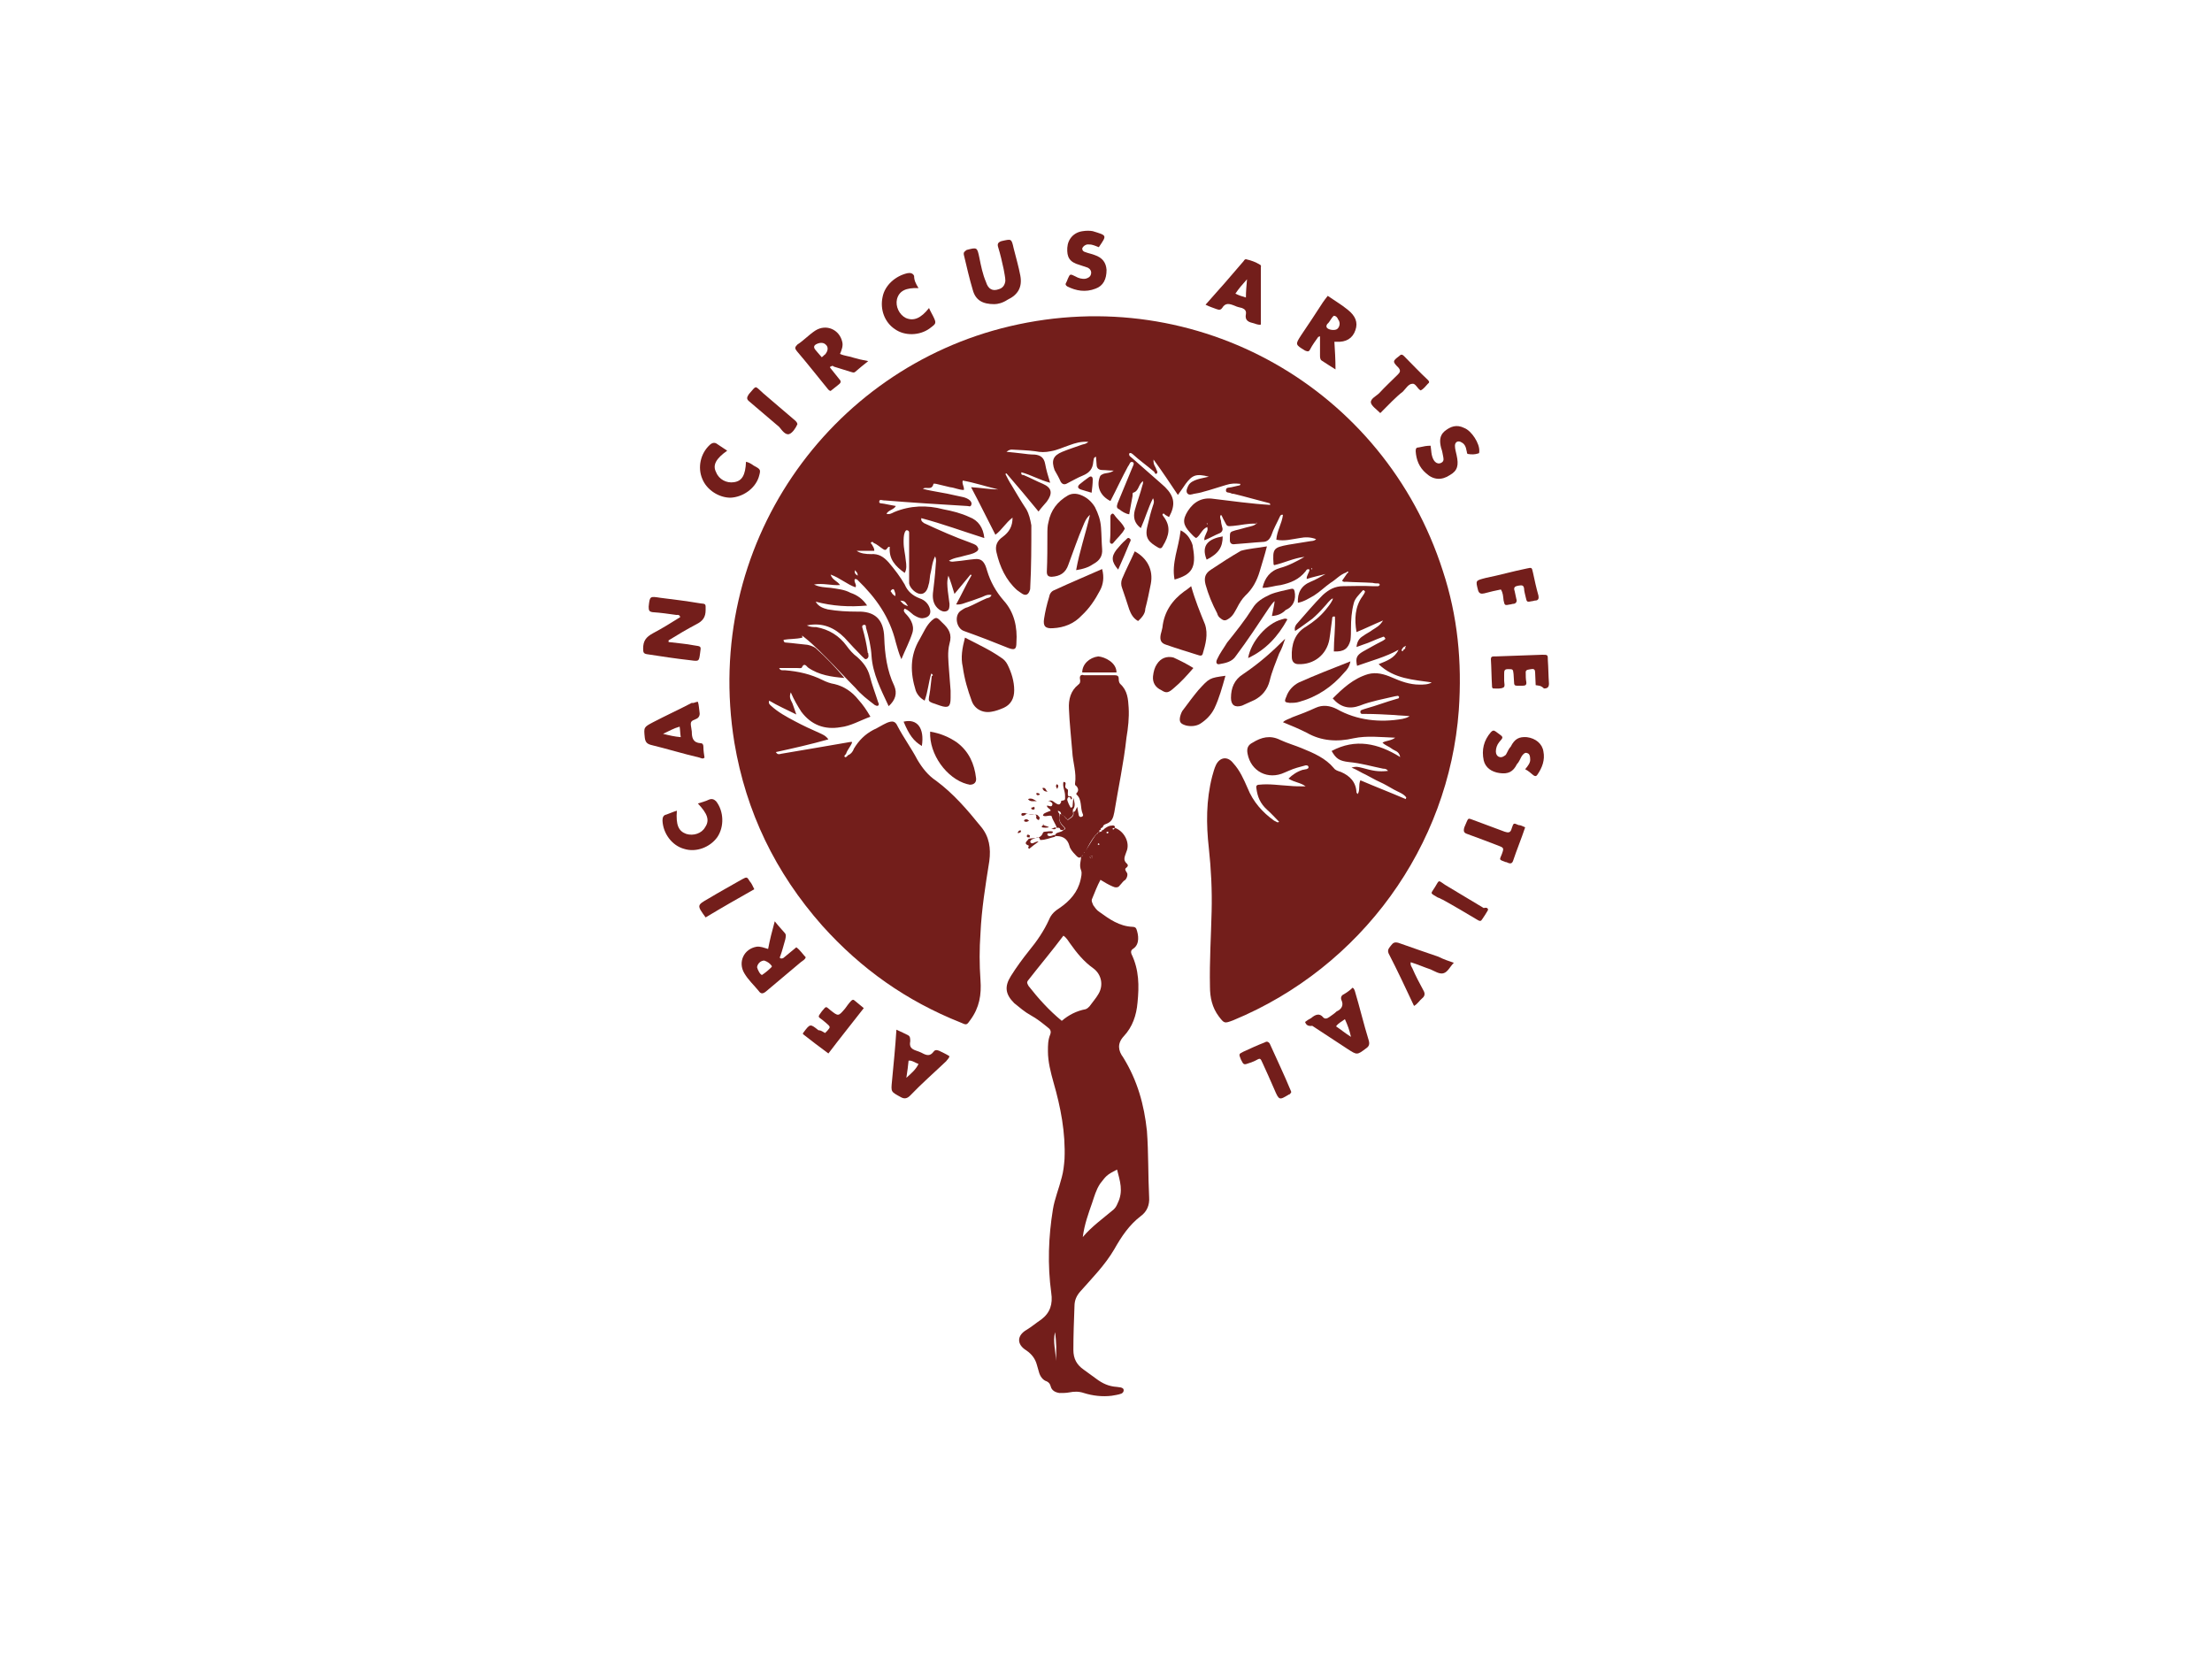 <?xml version="1.0" encoding="utf-8"?>
<!-- Generator: Adobe Illustrator 22.0.1, SVG Export Plug-In . SVG Version: 6.00 Build 0)  -->
<svg version="1.1" id="Layer_1" xmlns="http://www.w3.org/2000/svg" xmlns:xlink="http://www.w3.org/1999/xlink" x="0px" y="0px"
	 viewBox="0 0 400 300" style="enable-background:new 0 0 400 300;" xml:space="preserve">
<style type="text/css">
	.st0{fill:none;}
	.st1{fill:#731E1B;}
</style>
<rect x="57.7" y="95" class="st0" width="286.3" height="117.6"/>
<g>
	<path class="st1" d="M144.5,113.8c0,0.5,0.6,0.9,0.6,1.5c-1.2,0.3-2.3,0.2-3.4,0.4c0,0.5,0.3,0.5,0.5,0.5c1.3,0.1,2.6,0.3,3.8,0.4
		c0.5,0.1,1.1,0.3,1.5,0.6c1.9,1.7,3.6,3.5,5.2,5.4c-2.3-0.2-4.6-0.5-6.6-1.9c-0.3-0.3-0.7-0.9-1.1,0c-0.1,0.2-0.5,0.1-0.9,0.1
		c-1.1,0-2.1,0-3.2,0c0.2,0.5,0.6,0.4,1,0.4c2.5,0.2,4.7,0.7,6.9,1.8c0.6,0.3,1.4,0.6,2.1,0.7c1.7,0.4,3.2,1.4,4.3,2.8
		c0.9,1,1.5,1.9,2.2,3.1c-1.9,0.7-3.6,1.7-5.4,1.9c-2.9,0.5-5.3-0.4-7.1-2.8c-0.7-1.1-1.3-2.1-1.9-3.5c-0.4,1,0.1,1.5,0.3,2
		s0.4,1.2,0.7,2c-1.8-0.9-3.4-1.6-4.9-2.5c-0.2,0.5,0.1,0.7,0.3,0.9c1.3,1.2,2.8,2,4.3,2.8c1.5,0.8,3,1.5,4.6,2.2
		c0.4,0.2,1,0.4,1.5,1.1c-3.2,0.9-6.3,1.6-9.5,2.3c0.3,0.5,0.6,0.4,1,0.3c4.2-0.7,8.2-1.4,12.3-2.1c0.2,0,0.3-0.1,0.5,0
		c-0.2,0.7-0.9,1.4-1.1,2.1c-0.1,0.2-0.5,0.4-0.2,0.6c0.1,0.1,0.4-0.1,0.5-0.3c0.5-0.2,0.9-0.6,1.1-1.2c0.9-1.5,2-2.6,3.5-3.4
		c0.9-0.4,1.6-0.9,2.5-1.3c1-0.4,1.5-0.3,1.9,0.6c1.1,2.1,2.5,4,3.6,6.1c0.9,1.5,1.9,2.8,3.4,3.8c3.1,2.3,5.6,5.2,8.1,8.3
		c1.5,1.8,1.8,3.9,1.5,6.2c-0.7,4.4-1.4,8.7-1.6,13.1c-0.2,2.8-0.2,5.6,0,8.4c0.2,2.7-0.2,5-1.8,7.2c-0.7,1-0.7,1-1.8,0.5
		c-9.8-3.9-18-9.7-25-17.5c-8.5-9.6-13.8-20.6-15.9-33.1C127,98.7,149.9,66.7,182.6,59c33.9-8,67.7,11.2,78.3,44.2
		c2.7,8.2,3.5,16.5,2.9,25.2c-1.8,24.6-17.6,46.5-40.8,56.1c-1.6,0.6-1.6,0.6-2.6-0.7c-1.2-1.6-1.6-3.4-1.6-5.4
		c-0.1-4.6,0.2-9.2,0.3-13.6c0.1-3.8-0.1-7.7-0.5-11.4c-0.5-4.4-0.5-8.7,0.6-13c0.2-0.7,0.4-1.5,0.7-2.1c0.7-1.4,2.1-1.6,3.1-0.3
		c1.2,1.3,1.9,2.9,2.6,4.5c1,2.5,2.7,4.4,4.8,5.9c0.2,0.1,0.4,0.2,0.6,0.3c0.1,0,0.2,0,0.3-0.1c-0.7-0.7-1.5-1.6-2.2-2.2
		c-1.2-1.1-1.7-2.3-1.9-3.8c-0.1-0.4,0-0.7,0.5-0.7c1.8-0.2,3.6,0.1,5.4,0.2c1,0.1,1.9,0.1,3,0.1c-0.9-0.7-2-0.7-3.1-1.4
		c0.7-0.7,1.6-1.3,2.6-1.6c0.2,0,0.4-0.1,0.6-0.1c0.2-0.1,0.5-0.1,0.4-0.5c-0.1-0.2-0.3-0.2-0.5-0.2c-1.1,0.3-2,0.5-3.1,1
		c-0.2,0.1-0.5,0.2-0.7,0.3c-3,1.4-6.1-0.2-6.7-3.4c-0.2-1,0.1-1.6,0.9-2c1.6-1,3.2-1.4,5-0.5c1.3,0.6,2.7,1,3.9,1.5
		c2.2,0.9,4.3,1.8,5.8,3.6c0.3,0.4,0.7,0.5,1.3,0.7c1.6,0.7,2.7,1.8,2.8,3.7c0,0.1,0.1,0.1,0.2,0.3c0.5-0.7,0.1-1.6,0.5-2.5
		c2.8,1.2,5.4,2.2,8.2,3.4c0-0.1,0.1-0.2,0.1-0.3c-0.5-0.7-1.5-1-2.2-1.4c-0.9-0.5-1.7-1-2.6-1.4c-0.9-0.4-1.7-0.9-2.5-1.3
		c-0.9-0.4-1.6-0.9-2.6-1.3c0.9-0.2,0.9-0.2,2.1,0.1c0.7,0.2,1.5,0.4,2.2,0.5s1.5,0.1,2.3,0c-0.2-0.3-0.5-0.4-0.9-0.4
		c-2-0.4-4-1-6.2-1.2c-1.7-0.2-2.3-0.6-3.1-2c4.3-2.3,8.4-1.4,12.4,1.1c-0.2-1.1-1-1.1-1.5-1.5c-0.5-0.4-1.2-0.6-1.7-1.1
		c0.6-0.4,1.5-0.3,2.3-0.9c-2.7-0.1-5.1-0.4-7.5,0.1c-3,0.7-5.9,0.5-8.5-1c-1.4-0.7-2.8-1.3-4.3-1.9c0.5-0.5,1.2-0.6,1.7-0.9
		c1.4-0.5,2.9-1.1,4.2-1.7c1.3-0.6,2.6-0.4,3.8,0.2c3.7,2.1,7.9,2.5,11.9,1.8c0.4-0.1,0.9-0.2,1.3-0.5c-0.9-0.1-1.8-0.1-2.7-0.2
		c-1.8-0.1-3.5-0.2-5.3-0.2c-0.2,0-0.4,0-0.6,0s-0.3-0.2-0.3-0.3c0-0.2,0-0.3,0.2-0.4c0.3-0.1,0.5-0.2,0.9-0.3
		c1.8-0.5,3.6-1.2,5.4-1.7c0.2-0.1,0.5,0,0.5-0.4c-0.2-0.3-0.4-0.1-0.7-0.1c-2.1,0.5-4.4,0.9-6.4,1.7c-1.9,0.7-3.5,0.3-4.9-1.3
		c1.8-1.8,3.7-3.6,6.4-4.4c1.5-0.4,2.9,0,4.3,0.6c1.6,0.7,3.2,1.3,5,1.3c0.7,0,1.6,0,2.2-0.4c-3.3-0.5-6.8-0.6-9.6-3.3
		c1.5-0.6,2.9-1.1,3.6-2.6c-2.3,1.3-5,2-7.5,2.9c-0.3-1.4-0.1-1.9,1.1-2.6c1.1-0.6,2.1-1.2,3.3-1.8c0.2-0.1,0.4-0.2,0.5-0.3
		c0.2-0.1,0.3-0.2,0.1-0.4c-0.1-0.2-0.3-0.2-0.4-0.1c-1.2,0.4-2.3,1-3.6,1.4c-0.3,0.1-0.5,0.2-1.1,0.4c0.1-1,0.5-1.6,1.2-2
		c0.5-0.4,1.2-0.7,1.7-1.1c0.6-0.4,1.3-0.7,1.9-1.7c-1.7,0.7-3.3,1.5-4.8,2.1c-0.4-2.3-0.3-4.6,1.1-6.5c0.1-0.2,0.3-0.4,0.4-0.7
		c0.1-0.1,0-0.2-0.1-0.3c-0.1-0.1-0.2-0.1-0.3,0c-0.6,0.7-1.4,1.4-1.6,2.3c-0.4,1.5-0.5,3-0.5,4.5c0,0.7,0,1.5-0.1,2.2
		c-0.4,1.5-1.2,2.1-3,2c0-2.1,0.3-4.3,0.2-6.3c-0.5-0.1-0.5,0.2-0.5,0.4c-0.2,1.3-0.3,2.5-0.5,3.7c-0.5,2.8-2.8,4.6-5.6,4.5
		c-0.7,0-1.2-0.4-1.2-1.3c-0.1-2.2,0.5-4.3,2.6-5.5c1.4-0.9,2.5-1.8,3.5-3c0.4-0.5,0.9-1.1,1.2-1.7c0.1-0.2,0.2-0.4,0-0.6
		c0.1,0.1,0.1,0.1,0.2,0V108c0,0.1-0.1,0.1-0.1,0.2c-0.6,0.3-1.1,1.1-1.6,1.6c-0.6,0.7-1.4,1.5-2.1,2.1c-1,0.7-2,1.5-3.1,2.2
		c-0.2-0.6,0.1-1.1,0.4-1.4c1.5-1.7,3-3.5,4.6-5.1c1.1-1,2.2-1.6,3.7-1.6c1.7,0,3.5-0.1,5.2,0c0.3,0,0.7,0,1.1,0
		c0.1,0,0.2-0.1,0.3-0.2c0-0.2-0.1-0.3-0.3-0.3c-0.3,0-0.6,0-1-0.1c-1.6-0.1-3.2-0.1-4.8-0.2c-0.2,0-0.5,0.1-0.7-0.2
		c0.3-0.4,0.6-0.9,0.9-1.3c0.1-0.1,0.3-0.2,0.2-0.3c-0.1-0.1-0.3,0-0.3,0.1c-1.2,0.4-1.9,1.3-2.9,1.9c-1,0.7-1.9,1.6-3,2.3
		c-0.9,0.5-1.8,1.1-2.9,1.3c-0.1-1.8,0.6-3.1,2.3-3.8c1-0.4,1.8-0.9,2.7-1.4c-1.1,0.3-2.2,0.5-3.4,0.9c-0.1-0.6,0.5-1.2,0.5-1.7
		c-0.4-0.2-0.6,0.1-0.7,0.3c-1.2,1.5-2.7,2.1-4.5,2.5c-1.1,0.1-2.1,0.5-3.3,0.5c0.4-1.8,1.4-3.1,3.2-3.6c1.5-0.4,3-1.2,4.4-2
		c-1.9,0.2-3.7,1.1-5.5,1.5c-0.1-0.1-0.1-0.2-0.1-0.2c-0.2-2.8,0-3,2.7-3.5c1.2-0.2,2.5-0.4,3.7-0.6c0.4-0.1,0.9,0,1.3-0.4
		c-1-0.4-2-0.4-3-0.2c-1.4,0.2-2.7,0.6-4.2,0.3c0.1-1.6,1-2.9,1.2-4.5c-0.4-0.1-0.5,0.2-0.6,0.4c-0.5,1.1-1.1,2.1-1.5,3.3
		c-0.3,0.7-0.7,1.2-1.6,1.2c-1.7,0.1-3.4,0.3-5,0.4c-0.6,0.1-0.9-0.2-0.9-0.7c0-0.1,0-0.2,0-0.4c0-1.1,0-1.1,1-1.4
		c0.9-0.2,1.8-0.5,2.7-0.7c0.3-0.1,0.6-0.1,1.1-0.5c-1.5-0.1-2.9,0.3-4.2,0.4c-1.1,0.1-1.1,0.1-1.5-0.7c-0.2-0.4-0.4-0.7-0.6-1.2
		c0,0-0.1,0-0.1-0.1c-0.3,0.3-0.1,0.7,0,1.1c0,0.3,0.1,0.7,0.2,1.1c0.2,0.5,0,0.9-0.4,1.1c-1,0.4-1.8,0.9-2.8,1.3
		c-0.1-0.5,0.2-0.9,0.3-1.2c0.1-0.3,0.4-0.6,0.2-1.2c-1,0.4-1.2,1.5-2,2c-0.4-0.2-0.7-0.6-1.1-1c-1.3-1.4-1.4-2.3-0.4-3.9
		c1.1-1.7,2.6-2.5,4.6-2.2c3.4,0.4,6.8,0.9,10.3,1.1c0-0.4-0.3-0.3-0.5-0.4c-2-0.5-4-1.1-6.1-1.6c-0.2,0-0.3,0-0.5-0.1
		c-0.3-0.2-1,0-0.9-0.6c0-0.5,0.6-0.4,1-0.5c0.4-0.1,0.9-0.2,1.3-0.3c0.1,0,0.3,0,0.3-0.3c-0.9-0.1-1.7-0.1-2.6,0.2
		c-1.4,0.4-2.8,0.9-4,1.2c-0.6,0.2-1.2,0.3-1.8,0.4c-0.4,0.1-0.9,0.3-1.2-0.1c-0.3-0.4,0-1,0.2-1.4c0.3-0.6,1-0.9,1.6-1.1
		c0.6-0.2,1.3-0.3,2.1-0.5c-2.3-0.6-3-0.3-4.2,1.3c-0.4,0.6-0.9,1.3-1.4,2c-1.4-2.1-2.8-4.2-4.4-6.4c-0.1,1,0.4,1.3,0.5,1.8
		c0.1,0.2,0.3,0.5,0.1,0.7c-0.3,0.3-0.4-0.2-0.5-0.3c-1.3-1.1-2.7-2.1-3.9-3.2c-0.2-0.1-0.3-0.3-0.6-0.1c-0.1,0.5,0.3,0.6,0.6,0.9
		c1.6,1.4,3.3,2.9,4.9,4.3c0.3,0.3,0.6,0.5,1,0.9c1.7,1.7,1.9,3.2,0.7,5.4c-0.2-0.1-0.5-0.3-0.7-0.4c-0.1-0.1-0.2-0.3-0.4-0.2
		c-0.2,0.2,0,0.3,0.1,0.5c1.4,1.8,1,3.5-0.1,5.3c-0.2,0.4-0.4,0.6-0.9,0.3c-1.5-0.9-2.5-1.6-1.9-3.9c0.3-1.3,0.6-2.5,1-3.7
		c0.1-0.3,0.3-0.7,0-1.3c-0.9,1.8-1.4,3.6-2.2,5.4c-1.2-0.9-1.4-2-1.1-3.2c0.4-1.5,1-3,1.4-4.6c0.1-0.2,0.1-0.4,0.1-0.7
		c-0.9,0.6-0.7,1.8-1.8,2.1c-0.1,0-0.1,0.4-0.1,0.6c-0.2,1.1-0.4,2.1-0.6,3.3c-0.7-0.1-1.3-0.5-1.8-0.9c-0.5-0.2-0.5-0.5-0.3-1.1
		c0.9-2.1,1.7-4.2,2.6-6.3c0.1-0.3,0.5-0.9,0.2-1.1c-0.6-0.3-0.6,0.4-0.9,0.7c-1.1,2-2.1,4.2-3.2,6.3c-1.8-0.9-2.6-2.6-1.9-4.4
		c0.1-0.3,0.4-0.4,0.6-0.5c0.5-0.2,1.2-0.1,1.9-0.6c-0.9,0-1.4-0.1-2-0.1c-0.7,0-1.1-0.3-1.1-1c0-0.4-0.1-0.9-0.1-1.4
		c-0.5,0.1-0.4,0.5-0.5,0.9c-0.1,1.3-0.7,2-1.9,2.5c-1,0.4-1.8,0.9-2.8,1.4c-0.5,0.3-0.9,0.2-1.2-0.3c-0.3-0.7-0.7-1.4-1.1-2.1
		c-0.6-1.7-0.3-2.6,1.4-3.3c1.2-0.5,2.5-0.9,3.6-1.3c0.3-0.1,0.7-0.1,1.1-0.5c-1.3-0.1-2.3,0.2-3.4,0.6c-1.2,0.4-2.2,0.9-3.4,1.1
		c-1,0.2-1.8,0.2-2.8,0c-1.4-0.2-2.8-0.2-4.2-0.3c-0.2,0-0.5,0-1,0.4c1.1,0.1,1.9,0.2,2.8,0.3c0.7,0.1,1.6,0.2,2.3,0.2
		c1.1,0.1,1.7,0.6,1.9,1.7c0.2,1.1,0.5,2.1,0.9,3.4c-1.9-0.5-3.4-1.4-5.2-1.9c-0.1,0.5,0.2,0.5,0.4,0.5c1.2,0.5,2.3,1.1,3.5,1.6
		c1.6,0.7,1.8,1.7,0.7,3.2c-0.4,0.5-1,1.1-1.5,1.8c-1.9-2.3-3.8-4.6-5.8-6.9c-0.1,0-0.1,0.1-0.2,0.1c0.3,0.6,0.7,1.4,1.1,2
		c0.9,1.5,1.7,2.9,2.7,4.4c0.5,0.9,0.7,1.8,0.9,2.9c0,3.7,0,7.5-0.2,11.2c0,0.2,0,0.4-0.1,0.6c-0.2,0.6-0.6,1-1.3,0.6
		c-0.3-0.2-0.6-0.4-1-0.7c-2-1.8-3.1-4.2-3.7-6.8c-0.3-1.2,0.1-2.1,1.1-2.8c1.2-0.9,1.8-1.9,1.8-3.5c-1.3,1-1.9,2.2-3.1,3.1
		c-1.5-2.9-2.9-5.8-4.4-8.6c1.8,0.1,3.3,0.4,4.9,0.4c-2.1-0.5-4.2-1.2-6.4-1.6c-0.2,0.6,0.3,1.1,0.2,1.7c-0.9,0-1.6-0.4-2.5-0.5
		c-0.9-0.2-1.6-0.4-2.5-0.6c-0.2,0-0.4-0.1-0.5,0c-0.3,1.3-1.4,0.4-1.9,0.9c1.9,0.5,3.9,0.7,5.9,1.2c0.4,0.1,1,0.2,1.4,0.3
		c0.4,0.1,0.9,0.3,1.2,0.6c0.2,0.2,0.4,0.5,0.2,0.9c-0.2,0.3-0.4,0.1-0.7,0.1c-5-0.3-9.9-0.6-14.8-1c-0.1,0-0.2,0-0.2,0
		c-0.3,0-0.9-0.3-0.9,0.2c-0.1,0.4,0.5,0.3,0.9,0.4c0.6,0.1,1.4,0.3,2.1,0.4c-0.4,0.7-1.3,0.7-1.7,1.4c0.5,0.2,1-0.1,1.4-0.3
		c2.9-1.2,5.9-1.3,8.9-0.5c1.6,0.3,3.2,0.7,4.7,1.4c1.6,0.6,2.5,1.9,2.7,3.8c-3.8-1.2-7.6-2.6-11.4-3.6c-0.1,0.6,0.3,0.7,0.5,0.9
		c2.8,1.3,5.5,2.5,8.3,3.5c0.4,0.2,1,0.3,1.3,0.7c0.3,0.4,0.3,0.7-0.2,1c-0.6,0.4-1.4,0.5-2.1,0.7c-0.9,0.3-1.8,0.3-2.8,0.9
		c0.5,0.3,1,0.1,1.3,0.1c1.2-0.1,2.2-0.3,3.4-0.4c1-0.1,1.5,0.3,1.9,1.2c0.1,0.3,0.2,0.5,0.3,0.9c0.6,2,1.6,3.8,3,5.4
		c1.9,2.1,2.5,4.8,2.3,7.6c0,1.2-0.3,1.4-1.4,1c-2.7-1.1-5.3-2.1-8.1-3.1c-1.4-0.5-1.8-2.9-0.5-3.7c0.3-0.2,0.7-0.5,1.2-0.6
		c1.2-0.5,2.2-1.1,3.4-1.6c0.3-0.1,0.7-0.1,0.9-0.6c-0.9-0.2-1.4,0.3-2.1,0.5c-0.6,0.2-1.3,0.5-2,0.7c-0.7,0.2-1.4,0.6-2.3,0.5
		c1-1.8,1.8-3.6,2.8-5.3c-0.1,0-0.1-0.1-0.2-0.1c-1,1.2-1.8,2.2-2.9,3.5c-0.4-1.3-0.7-2.3-1.1-3.3c-0.3,1-0.2,1.8-0.1,2.8
		c0.1,0.7,0.2,1.6,0.3,2.3c0,0.5,0,1.1-0.5,1.3c-0.5,0.2-1,0-1.4-0.3c-0.9-0.7-1.2-1.7-1.1-2.9c0.2-1.7,0.4-3.3,0.5-5
		c0-0.5,0.2-1-0.1-1.7c-0.6,1.2-0.6,2.3-0.9,3.4c-0.1,0.6-0.1,1.3-0.3,1.8c-0.2,1-0.7,1.6-1.4,1.6c-0.9,0-2-1.1-2.1-1.9
		c0-0.4,0-0.9,0-1.2c0-2.3,0-4.6,0-6.9c0-0.3,0-0.6,0-1c0-0.2,0-0.4-0.3-0.5c-0.3-0.1-0.4,0.2-0.5,0.4c-0.2,0.5-0.2,1.2-0.2,1.7
		c0,1.2,0.3,2.2,0.4,3.4c0.1,0.7,0.2,1.5-0.2,2.2c-1.7-1.2-2.9-2.5-2.7-4.7c-0.3-0.1-0.4,0.2-0.5,0.3c-0.2,0.3-0.4,0.3-0.7,0.1
		c-0.5-0.3-1.1-0.9-1.7-1.1c-0.1-0.2-0.3-0.3-0.5-0.1c-0.1,0.1,0.1,0.3,0.2,0.4c0.1,0.3,0.4,0.5,0.4,1.1c-1.1,0-2.1,0-3.2,0
		c0.7,0.5,1.7,0.6,2.6,0.6c1.4-0.1,2.3,0.5,3.2,1.5c1.1,1.3,2.1,2.6,2.9,4c0.5,1.2,1.4,2,2.7,2.5c0.9,0.3,1.5,0.9,1.8,1.7
		c0.4,1.1-0.1,1.8-1.3,1.9c-0.6,0-1.1-0.3-1.6-0.6c-0.5-0.4-1-0.9-1.5-1.1c-0.1,0-0.2,0-0.1-0.1c-0.3,0.5-0.1,0.6,0.1,0.9
		c0.4,0.4,0.9,1,1.1,1.5c0.3,0.6,0.4,1.3,0.2,2c-0.5,1.6-1.3,3.1-2,4.8c-0.5-1.1-0.7-2-1-3c-1.1-4.6-3.6-8.1-6.9-11.3
		c-0.1-0.1-0.2-0.2-0.5-0.2c-0.3,0.5,0.4,1,0.1,1.5c-1.5-0.5-2.8-1.7-4.5-2.3c0.3,1,1.3,1.2,1.7,1.9c-1.6,0.1-3.1-0.4-4.7-0.1
		c1,0.5,2,0.5,3,0.6c1.3,0.2,2.5,0.3,3.6,0.9c1.2,0.4,2.2,1.1,3,2.3c-3.2,0.3-6.3,0.1-9.3-0.7c0.5,0.9,1.4,1.2,2.2,1.4
		c1.7,0.3,3.5,0.4,5.3,0.4c3.1-0.1,4.8,1.3,4.9,4.7c0.1,3,0.5,6,1.8,8.7c0.6,1.4,0.2,2.6-1,3.7c-1.4-3-2.9-5.9-3.1-9.1
		c-0.1-1.7-0.5-3.4-1-5.1c0-0.2,0-0.6-0.4-0.5c-0.4,0.1-0.3,0.4-0.2,0.7c0.4,1.4,0.7,2.8,0.9,4.2c0,0.1,0,0.2,0.1,0.2
		c0,0.3,0.2,0.7-0.2,1c-0.4,0.3-0.6-0.2-0.9-0.4c-1.1-1.1-2.1-2.2-3.2-3.4c-1.8-1.8-4-2.8-6.8-2.2c0.6,0.3,1.2,0.3,1.7,0.3
		c2.3,0.4,4.2,1.6,5.5,3.4c0.5,0.7,1.2,1.5,1.9,2c1.1,1,1.9,2,2.3,3.5c0.4,1.6,1,3.1,1.5,4.7c0.1,0.2,0.2,0.4,0,0.6
		c-0.2,0.1-0.4,0-0.6-0.1c-1.3-1-2.5-1.9-3.5-3.1c-1.8-1.8-3.5-3.7-5.3-5.5c-1.7-1.7-3.4-3.4-5.4-4.7c-0.1-0.1-0.2-0.2-0.3-0.1
		C144.2,113.7,144.3,113.8,144.5,113.8z M253.8,117.5c0.2-0.1,0.5-0.3,0.2-0.6c0,0.1,0.1,0.1,0.2,0.1c0,0,0-0.1,0-0.2
		c-0.1,0-0.1,0.1-0.2,0.1c-0.2,0.1-0.3,0.2-0.4,0.4c-0.1,0.1-0.2,0.2-0.1,0.4C253.7,117.9,253.7,117.6,253.8,117.5z M154.6,103.1
		L154.6,103.1L154.6,103.1c-0.1,0.5,0,0.7,0.5,1C155.1,103.5,154.8,103.4,154.6,103.1z M161.9,107.8c0.1-0.5-0.1-0.7-0.2-1.1
		c-0.1-0.2-0.2-0.2-0.4-0.1c-0.1,0.1-0.4,0.3-0.1,0.5C161.4,107.5,161.6,107.6,161.9,107.8z M164.2,109.6c-0.6-0.9-0.6-0.9-1.4-1
		C163.1,109,163.4,109.4,164.2,109.6z M237.2,102.7C237.2,102.7,237.1,102.7,237.2,102.7c-0.1,0.1,0,0.2,0,0.3l0.1-0.1
		C237.3,102.8,237.2,102.7,237.2,102.7z M218.4,94.8c0-0.1-0.1-0.1-0.1-0.2l-0.1,0.1C218.3,94.8,218.3,94.8,218.4,94.8
		C218.4,94.9,218.4,94.8,218.4,94.8z M227.2,94.5C227.2,94.5,227.1,94.5,227.2,94.5c-0.1,0.1,0,0.1,0,0.2
		C227.2,94.6,227.4,94.6,227.2,94.5C227.4,94.5,227.2,94.5,227.2,94.5z M145.3,119.9C145.2,119.9,145.2,119.9,145.3,119.9
		C145.2,119.9,145.2,119.9,145.3,119.9C145.2,120.2,145.2,120.2,145.3,119.9C145.3,120.1,145.3,120.1,145.3,119.9z"/>
	<path class="st1" d="M199.2,150c0.3,0.3,0.4-0.1,0.6-0.2c0.3-0.2,0.7-0.5,1.2-0.5c0.3-0.1,0.7,0,0.6,0.4c-0.1,0-0.3,0.1-0.4,0.1
		c0,0.1,0,0.2,0.1,0.2c0.2,0,0.2-0.2,0.3-0.3c1.7,0.6,2.8,2.7,2.1,4.3c-0.3,0.9-0.7,1.5,0.1,2.2c0.2,0.2,0.2,0.4,0,0.6
		c-0.4,0.3-0.4,0.4-0.1,0.9c0.4,0.4,0,1.2-0.2,1.4c-0.4,0.2-0.6,0.6-1,1c-0.3,0.5-0.9,0.4-1.3,0.2c-0.7-0.3-1.4-0.7-2.2-1.2
		c-0.6,1.1-1,2.2-1.5,3.4c-0.2,0.4,0,0.7,0.2,1.2c0.3,0.4,0.6,0.9,1.1,1.2c1.8,1.3,3.6,2.6,6,2.7c0.3,0,0.6,0.1,0.7,0.4
		c0.4,1.1,0.6,2.7-0.5,3.5c-0.3,0.2-0.6,0.4-0.4,1c1.4,2.9,1.4,5.8,1.1,8.8c-0.2,2.3-0.9,4.4-2.5,6.1c-1.2,1.3-1,2.6-0.1,3.8
		c2.6,4.2,3.8,8.6,4.3,13.3c0.3,4,0.2,8.1,0.4,12c0.1,1.4-0.4,2.6-1.5,3.4c-2.1,1.6-3.5,3.7-4.8,6c-1.7,2.9-4,5.2-6.2,7.7
		c-0.6,0.7-1,1.5-1,2.6c-0.1,2.7-0.2,5.2-0.2,7.9c0,1.6,0.6,2.7,1.9,3.6c0.7,0.5,1.5,1.1,2.2,1.6c1.2,0.9,2.3,1.4,3.8,1.5
		c0.2,0,0.5,0.1,0.7,0.1c0.3,0.1,0.5,0.2,0.5,0.5s-0.2,0.5-0.4,0.6c-0.5,0.2-1.2,0.3-1.8,0.4c-1.7,0.2-3.4,0-5-0.5
		c-0.9-0.3-1.7-0.3-2.7-0.1c-0.5,0.1-1.2,0.1-1.7,0.1c-0.7-0.1-1.4-0.4-1.6-1.2c-0.1-0.4-0.3-0.7-0.7-0.9c-0.7-0.2-1.2-0.9-1.4-1.6
		c-0.1-0.4-0.3-1-0.4-1.4c-0.3-1.1-0.9-1.9-1.9-2.6c-1.8-1.1-1.7-2.7,0-3.7c1-0.6,1.8-1.3,2.7-1.9c1.6-1.2,2.1-2.8,1.8-4.8
		c-0.7-5.1-0.5-10.2,0.3-15.1c0.3-1.9,1.1-3.8,1.6-5.8c0.3-1.1,0.4-2.1,0.5-3.3c0.2-4.8-0.7-9.4-2-13.9c-0.5-1.8-1-3.7-1-5.6
		c0-1.1,0-2,0.4-3c0.2-0.5,0.1-0.9-0.3-1.2c-1.1-0.9-2.1-1.7-3.2-2.3c-1.1-0.6-2-1.4-3-2.2c-1.6-1.6-1.8-3-0.6-4.9
		c1-1.6,2.1-3.1,3.3-4.6c1.4-1.7,2.7-3.6,3.6-5.6c0.4-1,1.1-1.6,1.9-2.1c1.9-1.3,3.3-2.9,3.8-5.1c0.1-0.5,0.3-1.2,0.1-1.7
		c-0.4-1,0-1.7,0-2.6l0,0c0.3,0.1,0.2-0.1,0.3-0.3l0,0c1-1.2,1.6-2.6,2.5-3.7l0,0c0.2,0,0.2-0.1,0.3-0.3l0,0
		C199.1,150.4,199.5,150.3,199.2,150L199.2,150z M192,184.6c1.3-1.1,2.7-1.8,4.3-2.1c0.3-0.1,0.5-0.3,0.7-0.5
		c0.5-0.7,1.2-1.5,1.6-2.2c1-1.6,0.6-3.6-0.9-4.7c-1.7-1.2-3-2.8-4.2-4.5c-0.3-0.4-0.6-1-1.2-1.4c-2.1,2.8-4.3,5.4-6.4,8.1
		c-0.3,0.4-0.1,0.6,0.1,1C187.8,180.6,189.7,182.7,192,184.6z M202,211.5c-2,1-2,1.2-3.1,2.6c-0.7,1.1-1,2.2-1.4,3.4
		c-0.7,2-1.4,3.9-1.7,6.2c1.6-1.9,3.7-3.4,5.6-5c0.3-0.3,0.5-0.6,0.7-1.1C203.2,215.4,202.5,213.5,202,211.5z M190.8,240.9
		c-0.5,1.8,0.2,3.5,0.1,5.2C191.1,244.3,191,242.6,190.8,240.9z M197.6,155c0-0.2-0.1-0.3-0.2-0.2c-0.1,0-0.3,0.1-0.3,0.1
		c-0.1,0.2,0.1,0.3,0.3,0.3C197.5,155.1,197.6,155.1,197.6,155z M200.2,150.7c0.1,0,0.2,0,0.2-0.1c0.1-0.1,0-0.2-0.1-0.2
		s-0.2,0-0.2,0.1C200.1,150.6,200.1,150.7,200.2,150.7z M198.5,152.7c0.1,0,0.1,0.1,0.2,0.1c0.1,0,0.1-0.1,0.1-0.2
		c0,0-0.1,0-0.1-0.1C198.6,152.5,198.5,152.6,198.5,152.7z"/>
	<path class="st1" d="M190.8,151c0.2-0.6,1.1-0.4,1.5-0.9c0.6-0.2,0.2-0.5,0-0.7c-0.6-0.6-1-1.3-0.6-2.2c0.1,0,0.2,0.1,0.3,0.1
		c0.1,0.2,0.3,0.2,0.4,0.2c0.1,0.1,0.1,0.3,0.3,0.3l0,0c0,0.2,0.1,0.3,0.3,0.3l0,0c0,0.2,0.1,0.3,0.2,0.1c0.4-0.3,1.1-0.5,0.9-1.4
		c0.4,0,0.4-0.4,0.7-0.9c0.1,0.6,0.2,1.2,0.3,1.6c0.1,0.2,0.3,0.3,0.5,0.2c0.3-0.1,0.3-0.3,0.2-0.5c-0.5-1.1-0.1-2.6-1.1-3.5
		c-0.1-0.1-0.1-0.2,0-0.3c0.4-0.4,0.3-0.9-0.1-1.3c-0.2-0.1-0.2-0.2-0.2-0.4c0.3-2-0.4-3.8-0.5-5.8c-0.2-2.6-0.5-5.1-0.6-7.7
		c-0.1-1.7,0.3-3.3,1.7-4.4c0.3-0.2,0.4-0.5,0.3-1c-0.1-0.5,0.1-0.9,0.7-0.7c1.9,0,3.7,0,5.6,0c0.5,0,0.7,0.2,0.7,0.6
		c0,0.3,0,0.7,0.3,1c1.3,1.2,1.4,2.7,1.5,4.3c0.1,1.8-0.1,3.6-0.4,5.4c-0.5,4.6-1.5,9.2-2.2,13.5c-0.2,1-0.4,1.7-1.5,2.1
		c-0.3,0.1-0.5,0.2-0.6,0.6l0,0c-0.2,0.1-0.5,0.2-0.3,0.5l0,0c-0.3-0.1-0.3,0-0.3,0.3l0,0c-0.9,0.5-2.1,2.6-2.5,3.7l0,0
		c-0.3-0.1-0.2,0.1-0.3,0.3l0,0c-0.7,0.9-0.9,0.9-1.6,0.1c-0.4-0.4-0.9-1-1-1.5c-0.4-1.5-1.4-1.9-2.8-1.8
		C190.8,151.2,190.8,151.1,190.8,151z"/>
	<path class="st1" d="M194.6,103.1c0.6-3.4,1.7-6.5,2.5-10c-0.7,0.6-1,1.4-1.2,1.9c-1,2.3-1.8,4.7-2.7,7.1c-0.5,1.5-1.5,2.1-3,2.2
		c-0.6,0-0.9-0.2-0.9-0.9c0.1-2.2,0.1-4.5,0.1-6.7c0-0.9,0-1.6,0.2-2.3c0.4-2.1,1.6-3.7,3.5-4.8c0.7-0.4,1.5-0.4,2.3-0.1
		c1.1,0.4,2,1.2,2.6,2.2c0.6,1.2,1,2.3,1.1,3.7c0.1,1.3,0.1,2.7,0.2,3.9c0.1,1.3-0.5,2.1-1.6,2.7
		C196.8,102.6,195.9,102.9,194.6,103.1z"/>
	<path class="st1" d="M174.5,115.3c2.3,1.2,4.5,2.2,6.5,3.6c0.5,0.3,0.9,0.7,1.2,1.3c0.7,1.4,1.2,3,1.2,4.6c0,1.5-0.6,2.6-1.9,3.2
		c-0.7,0.3-1.5,0.6-2.2,0.7c-1.6,0.3-3.1-0.5-3.6-2c-0.7-1.9-1.3-3.9-1.6-6.1C173.7,118.9,174,117.2,174.5,115.3z"/>
	<path class="st1" d="M168.4,121.8c-0.5,1.6-0.6,3.3-1.2,4.9c-0.7-0.4-1.3-1-1.6-1.8c-1-3.2-1.1-6.3,0.7-9.3
		c0.7-1.2,1.2-2.5,2.2-3.4c0.7-0.6,0.9-0.6,1.5,0c0.1,0.1,0.2,0.2,0.4,0.4c1.2,1.1,1.8,2.1,1.3,3.8c-0.4,1.5-0.2,3.1-0.1,4.6
		c0.1,1.3,0.2,2.7,0.3,3.9c0,0.4,0,0.9,0,1.3c0,1.6-0.4,1.9-1.9,1.4c-2.6-0.9-2.1-0.5-1.8-2.8c0.1-0.9,0.2-1.7,0.3-2.6
		C168.7,122.3,168.8,122,168.4,121.8z"/>
	<path class="st1" d="M229.1,98.8c-0.4,1.6-0.9,3.1-1.3,4.5c-0.5,1.7-1.3,3.2-2.6,4.4c-0.6,0.6-1.1,1.4-1.5,2.2
		c-0.4,0.7-0.7,1.4-1.4,1.9c-0.7,0.5-1,0.5-1.6,0c-0.3-0.2-0.5-0.5-0.6-0.9c-0.9-1.7-1.6-3.4-2.1-5.2c-0.3-1.2-0.1-2,1-2.7
		c1.8-1.2,3.5-2.3,5.4-3.4C225.8,99.2,227.4,99.1,229.1,98.8z"/>
	<path class="st1" d="M120.9,116.1c1.5,0.2,3.1,0.3,4.6,0.6c1.3,0.2,1.3,0.1,1.1,1.4c-0.2,1.5-0.2,1.5-1.7,1.3
		c-2.7-0.3-5.3-0.7-7.9-1.1c-0.6-0.1-0.7-0.3-0.7-1c0-1.4,0.5-2.1,1.8-2.8c1.7-0.9,3.3-1.9,4.9-2.9c-0.1-0.5-0.5-0.4-0.7-0.4
		c-1.4-0.2-2.8-0.4-4.3-0.5c-0.6-0.1-0.7-0.3-0.7-1c0.2-1.9,0.2-1.9,2.1-1.6c2.5,0.3,4.8,0.6,7.2,1c1.1,0.1,1,0.1,1,1.2
		c0,1.3-0.5,2-1.7,2.6c-1.7,0.9-3.4,1.9-5,2.9C120.9,115.9,120.9,116,120.9,116.1z"/>
	<path class="st1" d="M215.4,106c0.7,2.5,1.6,4.7,2.5,6.9c0.6,1.8,0.1,3.6-0.4,5.3c-0.1,0.4-0.4,0.4-0.7,0.3
		c-1.9-0.6-3.9-1.2-5.9-1.9c-1-0.3-1.2-0.9-1-1.9c0.1-0.4,0.2-0.7,0.3-1.2c0.3-2.9,1.8-5,4-6.6C214.7,106.6,215,106.3,215.4,106z"/>
	<path class="st1" d="M199.3,102.9c0.4,1.5,0.2,2.8-0.4,3.9c-0.9,1.7-1.9,3.2-3.3,4.5c-1.4,1.5-3.2,2.2-5.2,2.3
		c-1.4,0.1-1.8-0.4-1.6-1.7c0.2-1.3,0.5-2.6,0.9-3.9c0.1-0.6,0.4-1.1,1-1.3C193.7,105.3,196.4,104.2,199.3,102.9z"/>
	<path class="st1" d="M238.4,60.9c-0.5,0.7-1.1,1.5-1.5,2.3c-0.2,0.4-0.4,0.4-0.9,0.2c-1.8-1.1-1.8-1.1-0.7-2.8
		c1.3-1.9,2.6-3.9,3.9-5.9c0.2-0.3,0.5-0.7,0.9-1.2c1.3,0.9,2.5,1.6,3.6,2.5c1.4,1.1,1.9,2.3,1.4,3.7c-0.5,1.5-1.7,2.2-3.4,2.1
		c-0.1,0-0.2,0-0.4,0c0.1,1.6,0.2,3.2,0.2,5c-1-0.6-1.7-1.1-2.5-1.6c-0.3-0.2-0.3-0.6-0.3-1c0-1.2,0-2.2,0-3.4
		C238.5,60.9,238.5,60.9,238.4,60.9z M241.2,57.1c-0.5,0.4-0.7,1.1-1.2,1.5c-0.1,0.2-0.2,0.3-0.1,0.6c0.3,0.5,1.5,0.6,1.9,0.3
		c0.5-0.4,0.6-1.2,0.2-1.7C241.8,57.3,241.5,57.1,241.2,57.1z"/>
	<path class="st1" d="M150.2,66.6c0.5,0.6,1.1,1.4,1.6,2c0.3,0.3,0.3,0.6-0.1,0.9c-0.5,0.4-1.1,0.9-1.5,1.2
		c-0.4-0.1-0.5-0.4-0.7-0.6c-1.8-2.2-3.6-4.5-5.4-6.6c-0.4-0.5-0.4-0.7,0.1-1.2c1.1-0.7,2-1.7,3.2-2.5c2-1.3,4.4-0.2,4.9,2
		c0.2,0.7-0.1,1.5-0.4,2.2c0.9,0.4,1.7,0.4,2.5,0.7c0.7,0.2,1.5,0.4,2.6,0.6c-0.9,0.7-1.6,1.3-2.3,1.9c-0.3,0.3-0.6,0.1-1,0
		c-1-0.3-1.9-0.6-2.9-0.9c-0.1-0.1-0.3-0.2-0.4-0.1C149.9,66.4,150.1,66.4,150.2,66.6z M148.6,64.6c0.3-0.2,0.4-0.4,0.6-0.5
		c0.6-0.7,0.6-1.4,0.1-1.8c-0.4-0.4-1.1-0.4-1.8,0c-0.3,0.2-0.4,0.5-0.1,0.9C147.7,63.6,148.1,64,148.6,64.6z"/>
	<path class="st1" d="M141.7,173.2c0.7-0.6,1.6-1.3,2.3-1.9c0.7,0.5,1.2,1.3,1.7,1.8c-0.1,0.4-0.5,0.6-0.9,0.9
		c-2.1,1.8-4.2,3.5-6.3,5.3c-0.5,0.4-0.9,0.5-1.3-0.1c-0.9-1.1-1.9-2-2.6-3.2c-1.2-2-0.1-4.4,2.2-4.8c0.7-0.1,1.4,0.2,2.1,0.4
		c0.3-1.6,0.7-3.2,1.2-5c0.7,0.9,1.3,1.5,1.8,2.1c0.3,0.3,0.2,0.7,0.1,1.2c-0.3,1-0.5,1.9-0.9,3c-0.1,0.1-0.1,0.3,0,0.4
		C141.5,173.4,141.7,173.2,141.7,173.2z M137.8,176.3L137.8,176.3c0.6-0.4,1.2-0.9,1.7-1.4c0.1-0.1,0.1-0.2,0-0.3
		c-0.3-0.4-0.7-0.7-1.3-0.9c-0.6,0-1.2,0.5-1.3,1.2C137,175.4,137.5,176.3,137.8,176.3z"/>
	<path class="st1" d="M179.8,55c-2.1,0-3.4-0.7-3.9-2.6c-0.6-2-1.1-4.2-1.6-6.3c-0.1-0.5,0.1-0.6,0.5-0.9c1.9-0.5,1.9-0.5,2.3,1.4
		c0.3,1.5,0.6,3,1.2,4.4c0.4,1.3,1.2,1.7,2.3,1.3c0.7-0.2,1.1-0.7,1.2-1.5c0-0.7-0.2-1.4-0.3-2.1c-0.3-1.4-0.6-2.7-1-4
		c-0.2-0.6,0-0.9,0.6-1.1c1.8-0.4,1.8-0.5,2.2,1.3c0.4,1.6,0.9,3.3,1.2,4.9c0.4,2.1-0.4,3.5-2.3,4.4C181.3,54.8,180.4,55,179.8,55z"
		/>
	<path class="st1" d="M126.2,126.9c0.2,0.6,0.2,1.3,0.3,1.9c0.1,0.5-0.1,1-0.6,1.2c-1,0.4-1.1,0.5-0.9,1.6c0,0.2,0.1,0.5,0.1,0.7
		c0,1.1,0.2,2,1.6,2.1c0.4,0,0.5,0.3,0.5,0.7c0,0.6,0.1,1.3,0.2,1.9c-0.3,0.3-0.6,0.1-0.9,0c-3-0.7-5.9-1.6-8.8-2.3
		c-0.7-0.2-1-0.5-1.1-1.3c-0.2-1.9-0.2-1.9,1.5-2.8c2.3-1.2,4.7-2.3,7-3.5C125.5,127.2,125.8,126.9,126.2,126.9z M119.9,132.7
		c1.2,0.3,2.1,0.5,3.2,0.6c-0.1-0.6-0.1-1.3-0.2-1.9C121.8,131.7,121,132.2,119.9,132.7z"/>
	<path class="st1" d="M236,184.8c0.4-0.3,0.7-0.5,1.1-0.7c0.7-0.6,1.5-1,2.2-0.1c0.3,0.3,0.7,0.2,1.1-0.1s0.9-0.6,1.3-1
		c0.9-0.4,1.3-1.1,0.9-2c-0.2-0.4-0.1-0.9,0.4-1.1c0.5-0.3,1.1-0.7,1.6-1.2c0.3,0.2,0.3,0.4,0.4,0.6c0.9,3,1.6,6,2.5,8.9
		c0.2,0.7,0.1,1.1-0.5,1.5c-1.6,1.2-1.6,1.2-3.3,0.1c-2.1-1.4-4.3-2.8-6.4-4.2C236.6,185.6,236.2,185.4,236,184.8z M244.3,187.5
		c-0.3-1.3-0.6-2.1-1.1-3.2c-0.5,0.4-1.2,0.7-1.6,1.3C242.5,186.2,243.2,186.8,244.3,187.5z"/>
	<path class="st1" d="M162.1,186.2c0.9,0.4,1.5,0.7,2.1,1c0.4,0.2,0.4,0.6,0.4,1.1c-0.2,1,0.2,1.4,1.1,1.7c0.3,0.1,0.6,0.2,1,0.4
		c0.9,0.5,1.5,0.6,2.1-0.2c0.2-0.3,0.5-0.4,1-0.2c0.6,0.3,1.3,0.6,1.9,1c-0.1,0.4-0.4,0.6-0.6,0.9c-2.1,2-4.4,4-6.5,6.2
		c-0.5,0.5-1,0.7-1.7,0.3c-1.8-1-1.8-0.9-1.6-2.9C161.6,192.3,161.9,189.4,162.1,186.2z M163.9,194.9c1-0.9,1.7-1.5,2.2-2.5
		c-0.6-0.2-1.2-0.7-1.8-0.6C164.2,192.7,164.1,193.7,163.9,194.9z"/>
	<path class="st1" d="M218,55.1c2.5-2.8,4.7-5.3,6.9-7.9c0.1-0.2,0.3-0.4,0.5-0.3c0.9,0.2,1.7,0.5,2.5,1c0.2,0.1,0.1,0.3,0.1,0.5
		c0,3.4,0,6.9,0,10.3c-0.6,0.1-1-0.2-1.5-0.3c-0.9-0.2-1.4-0.6-1.2-1.6c0.1-0.6-0.2-0.9-0.7-1.1c-0.4-0.1-0.9-0.2-1.3-0.4
		c-1-0.4-1.7-0.6-2.3,0.4c-0.2,0.3-0.5,0.4-1,0.2C219.5,55.7,218.8,55.5,218,55.1z M225.5,50.5c-0.9,1-1.5,1.7-2.1,2.6
		c0.6,0.3,1.2,0.5,1.9,0.7C225.3,52.7,225.4,51.7,225.5,50.5z"/>
	<path class="st1" d="M258.7,80.6c0.1,0.6,0.1,1.1,0.2,1.6c0.1,0.5,0.3,1,0.6,1.3c0.3,0.3,0.7,0.4,1.1,0.2c0.4-0.2,0.5-0.5,0.4-1
		c-0.1-0.5-0.2-1.2-0.4-1.7c-0.3-1.2-0.3-2.2,0.6-3c1.1-0.9,2.2-1.3,3.6-0.6c1.3,0.5,2.8,2.8,2.7,4.2c0,0.2,0,0.4-0.2,0.4
		c-0.6,0.2-1.2,0.2-1.8,0.1c-0.3,0-0.2-0.4-0.3-0.6c-0.1-0.6-0.3-1.2-0.9-1.5c-0.6-0.4-1.2-0.1-1.2,0.6c0,0.6,0.2,1.2,0.3,1.7
		c0.4,1.8,0.2,2.8-1.2,3.6c-1.5,1-3,0.9-4.3-0.3c-1.3-1.1-1.8-2.5-1.9-4c0-0.5,0.1-0.7,0.6-0.7C257.5,80.7,258,80.6,258.7,80.6z"/>
	<path class="st1" d="M262.9,174.1c-0.7,0.7-1.1,1.7-1.9,1.9c-0.7,0.2-1.6-0.4-2.3-0.7c-1.2-0.4-2.3-0.9-3.6-1.3
		c-0.1,0.5,0.1,0.7,0.3,1.1c0.6,1.4,1.3,2.7,2,4c0.3,0.5,0.3,1-0.2,1.4c-0.5,0.4-0.9,1.1-1.5,1.4c-1.5-3.2-3-6.4-4.6-9.5
		c-0.3-0.7,0.2-1.1,0.5-1.5c0.3-0.4,0.6-0.6,1.3-0.4c2.5,0.9,4.9,1.7,7.2,2.5C261.1,173.5,262,173.8,262.9,174.1z"/>
	<path class="st1" d="M275.8,139.1c0.5-0.6,1-1.2,0.9-1.9c0-0.4-0.1-0.9-0.5-1c-0.4-0.2-0.7,0.1-1,0.5c-0.3,0.5-0.5,1.1-0.9,1.5
		c-0.7,1.4-1.6,1.8-3.1,1.6c-1.5-0.2-2.6-1-2.9-2.3c-0.4-1.9,0-3.6,1.3-5.1c0.3-0.3,0.5-0.4,0.9-0.1c0.1,0.1,0.3,0.2,0.4,0.3
		c1,0.7,1,0.7,0.2,1.6c-0.4,0.5-0.6,1.1-0.6,1.7c0,0.4,0.2,0.9,0.7,1c0.4,0.1,0.7-0.1,1.1-0.4c0.3-0.5,0.5-1.1,0.9-1.5
		c0.7-1.4,1.5-1.8,2.9-1.7c1.6,0.2,2.8,1.2,3,2.6c0.3,1.5-0.2,2.9-1.1,4.2c-0.2,0.3-0.4,0.3-0.7,0.1
		C276.8,139.8,276.4,139.4,275.8,139.1z"/>
	<path class="st1" d="M198.7,44.7c-0.3-0.1-0.7-0.3-1.1-0.4c-0.3-0.1-0.6-0.1-1-0.1c-0.4,0.1-0.7,0.3-0.9,0.7c0,0.4,0.2,0.6,0.6,0.7
		c0.5,0.2,1.1,0.3,1.6,0.5c1.5,0.5,2.1,1.4,2.2,2.7c0,1.7-0.6,2.9-2,3.4c-1.8,0.7-3.5,0.4-5.1-0.4c-0.3-0.2-0.4-0.4-0.2-0.7
		c0.1-0.2,0.2-0.4,0.3-0.7c0.4-0.9,0.4-0.9,1.4-0.4c0.5,0.3,1.2,0.5,1.8,0.4c0.4-0.1,0.9-0.3,1-0.9c0.1-0.5-0.2-0.9-0.6-1.1
		c-0.5-0.2-1-0.3-1.5-0.5c-1.8-0.5-2.3-1.4-2.2-3.1c0.1-1.6,1.2-2.8,2.8-3c0.6-0.1,1.3-0.1,1.8,0C200.2,42.6,200.2,42.5,198.7,44.7z
		"/>
	<path class="st1" d="M277.7,123.9c0-0.7-0.1-1.6-0.1-2.3c0-0.5-0.2-0.7-0.7-0.6c-0.4,0.1-1.1,0-1,0.7c0,0.5,0,1.1,0.1,1.6
		c0.1,0.6-0.2,0.7-0.7,0.7c-0.3,0-0.6,0-1,0s-0.5-0.2-0.5-0.5c0-0.5-0.1-1.1-0.1-1.6c-0.1-0.9-0.1-0.9-1-0.9c-0.7,0-0.7,0.3-0.7,1
		c0,0.3,0,0.7,0,1.1s0.2,1-0.1,1.2c-0.5,0.3-1.2,0.2-1.8,0.2c-0.3,0-0.3-0.3-0.3-0.5c-0.1-1.6-0.1-3.2-0.2-4.8
		c0-0.4,0.2-0.5,0.5-0.5c0.1,0,0.2,0,0.4,0c2.8-0.1,5.6-0.2,8.4-0.3c1,0,1,0,1,1c0.1,1.4,0.1,2.8,0.2,4.2c0,0.6-0.2,0.9-0.9,0.9
		C278.6,123.9,278.2,124,277.7,123.9z"/>
	<path class="st1" d="M230,111.4c0.2-1.1,0.4-1.8,0.5-2.7c-0.4,0.3-0.6,0.7-1,1.2c-2,3-3.9,5.9-6,8.7c-0.7,1.1-1.9,1.3-3,1.5
		c-0.5,0.1-0.7-0.3-0.4-0.9c0.5-1.1,1.2-2,1.8-3c1.6-2,3.2-4,4.6-6.2c0.7-1.2,1.9-1.9,3.2-2.5c1.2-0.5,2.5-0.7,3.7-1
		c0.4-0.1,0.6,0,0.7,0.4c0.3,1.5-0.2,2.8-1.6,3.4C231.8,111,231.1,111.3,230,111.4z"/>
	<path class="st1" d="M122.4,146.6c-0.2,2.6,0.3,3.7,1.7,4.2c1.3,0.4,2.8-0.1,3.4-1.2c0.9-1.3,0.4-2.5-1.3-4.3
		c0.6-0.2,1.4-0.4,2-0.7c0.5-0.2,0.9-0.1,1.3,0.3c1.4,1.8,1.5,4.6,0.2,6.5c-1.3,1.8-3.8,2.8-6,2.1c-2.2-0.6-3.8-2.8-3.9-5.1
		c0-0.5,0.1-1,0.7-1.1C121.1,147.1,121.7,146.8,122.4,146.6z"/>
	<path class="st1" d="M131.5,81.5c-2,1.4-2.7,2.6-2,3.9c0.5,1.3,1.9,2,3.2,1.8c1.5-0.2,2.1-1.3,2.2-3.7c0.5,0.1,1,0.4,1.4,0.7
		c1.3,0.7,1.3,0.7,0.9,2.1c-0.7,2.1-2.9,3.6-5.1,3.7c-2.1,0-4.3-1.4-5.1-3.4c-0.9-2.1-0.3-4.6,1.3-6.1c0.4-0.4,0.9-0.6,1.4-0.2
		C130.3,80.7,130.9,81.1,131.5,81.5z"/>
	<path class="st1" d="M166.1,52.1c-2.3-0.1-3.5,0.5-3.9,2c-0.3,1.3,0.4,2.8,1.6,3.4c1.4,0.6,2.7,0.1,4.2-1.8c0.2,0.5,0.5,1,0.7,1.4
		c0.7,1.4,0.6,1.4-0.6,2.3c-1.8,1.3-4.5,1.4-6.3,0.1c-1.8-1.2-2.7-3.5-2.2-5.8c0.4-2.1,2.3-3.8,4.5-4.3c0.5-0.1,1,0,1.2,0.5
		C165.3,50.7,165.6,51.3,166.1,52.1z"/>
	<path class="st1" d="M232.4,115.5c-0.3,0.9-0.6,1.8-1.1,2.7c-0.6,1.6-1.3,3.2-1.7,4.9c-0.4,1.6-1.4,2.8-2.8,3.5
		c-0.7,0.3-1.5,0.7-2.2,1c-1.3,0.4-2-0.1-2-1.4c0-1.8,0.6-3.3,2.2-4.3C227.9,119.8,230.1,117.8,232.4,115.5z"/>
	<path class="st1" d="M205.8,112.3c-0.9-0.5-1.3-1.3-1.6-2.1c-0.4-1.3-0.9-2.7-1.3-3.9c-0.2-0.5-0.2-1.1,0-1.6
		c0.7-1.7,1.6-3.4,2.3-5c2.2,1.2,3.4,3.3,2.9,5.9c-0.3,1.5-0.6,3-1,4.5C207.1,110.8,206.7,111.5,205.8,112.3z"/>
	<path class="st1" d="M168.2,132.3c1.8,0.3,3.5,1,4.9,2c2.1,1.6,3.1,3.8,3.4,6.4c0.1,0.7-0.3,1.2-1.1,1.2c-0.2,0-0.3-0.1-0.5-0.1
		C171.2,140.8,168,136.4,168.2,132.3z"/>
	<path class="st1" d="M149.2,186.8c0.2-0.2,0.3-0.3,0.4-0.4c0.6-0.7,0.6-0.7-0.2-1.4c-0.2-0.2-0.4-0.3-0.6-0.5
		c-0.9-0.7-1-0.5-0.2-1.6c0.9-1.1,0.7-0.9,1.6-0.2c1.4,1.1,1.4,1.1,2.6-0.3c0.3-0.4,0.7-1,1.1-1.4c0.2-0.2,0.4-0.3,0.6-0.1
		c0.5,0.4,1.1,0.9,1.7,1.4c-2.1,2.7-4.2,5.3-6.4,8.2c-1.6-1.2-3.1-2.3-4.6-3.5c0-0.2,0-0.2,0.1-0.3c1.2-1.6,1.2-1.6,2.7-0.4
		C148.5,186.3,148.8,186.6,149.2,186.8z"/>
	<path class="st1" d="M271.4,106.6c-1,0.2-1.9,0.4-3,0.7c-0.5,0.1-0.9,0.1-1.1-0.5c-0.5-1.9-0.5-1.8,1.4-2.3
		c2.5-0.5,4.9-1.2,7.4-1.7c0.9-0.2,0.9-0.2,1.1,0.7c0.3,1.4,0.6,2.8,1,4.2c0.1,0.5,0,0.9-0.6,0.9c-0.2,0-0.3,0.1-0.5,0.1
		c-1,0.2-1,0.2-1.2-0.7c-0.1-0.5-0.3-1.1-0.3-1.6c-0.1-0.6-0.4-0.6-1-0.5c-0.5,0.1-1,0.2-0.7,1c0.1,0.4,0.2,1,0.3,1.4
		c0.2,0.5-0.1,0.9-0.6,0.9c-0.2,0-0.3,0.1-0.5,0.1c-1,0.2-1,0.2-1.2-0.7C271.8,107.8,271.8,107.2,271.4,106.6z"/>
	<path class="st1" d="M249.6,74.7c-0.7-0.7-1.6-1.3-1.7-1.9c-0.1-0.7,1-1.2,1.5-1.7c1.1-1.2,2.2-2.2,3.4-3.4
		c0.4-0.4,0.5-0.7,0.1-1.2c-1.1-1.1-1.1-1.2,0.1-2.1c0.3-0.3,0.5-0.4,0.9,0c1.4,1.4,2.8,2.9,4.3,4.3c0.3,0.3,0.3,0.5,0,0.7
		c-0.4,0.4-0.7,0.9-1.3,1.2c-0.6-0.3-0.9-1.3-1.5-1.2c-0.7,0-1.2,0.9-1.7,1.4C252.4,71.8,251.1,73.2,249.6,74.7z"/>
	<path class="st1" d="M275.8,149.6c-0.7,2.1-1.5,4-2.2,6.1c-0.2,0.5-0.5,0.5-1,0.3c-0.1-0.1-0.2-0.1-0.3-0.1
		c-1.4-0.5-1.1-0.4-0.7-1.5c0.4-1.1,0.3-1.1-0.7-1.5c-1.8-0.7-3.7-1.4-5.6-2.1c-0.6-0.2-0.7-0.5-0.5-1.2c0.9-2,0.4-1.7,2.2-1.1
		c1.7,0.6,3.4,1.3,5.1,1.9c0.6,0.2,1,0.2,1.2-0.4c0-0.1,0.1-0.2,0.1-0.3c0.3-0.9,0.3-0.9,1.2-0.5C275,149.2,275.3,149.4,275.8,149.6
		z"/>
	<path class="st1" d="M221.6,122.2c-0.6,2.1-1.1,4-2,5.9c-0.6,1.2-1.5,2.1-2.6,2.8c-0.7,0.4-1.6,0.5-2.5,0.3c-1-0.3-1.3-0.6-1.1-1.6
		c0.1-0.4,0.3-1,0.6-1.3c0.9-1.2,1.7-2.3,2.7-3.5C218.7,122.6,218.7,122.6,221.6,122.2z"/>
	<path class="st1" d="M233.5,197.5c-0.1,0.1-0.1,0.2-0.2,0.3c-0.1,0.1-0.1,0.1-0.2,0.1c-1.8,1.1-1.8,1.1-2.7-1
		c-0.7-1.6-1.4-3.2-2.1-4.7c-0.4-0.9-0.4-0.9-1.3-0.4c-0.3,0.1-0.6,0.3-1,0.4c-1.1,0.4-1.1,0.4-1.6-0.6c-0.4-1-0.4-1,0.4-1.4
		c1.3-0.6,2.6-1.2,3.9-1.7c0.3-0.2,0.6-0.2,0.9,0.2c1.3,2.9,2.6,5.6,3.8,8.5C233.5,197.4,233.5,197.5,233.5,197.5z"/>
	<path class="st1" d="M244.2,119.6c-0.2,1-0.6,1.5-1.1,2c-2.2,2.6-4.9,4.4-8.1,5.3c-0.6,0.2-1.2,0.2-1.8,0.2c-0.9-0.1-1-0.2-0.6-1.1
		c0.4-1.2,1.3-2.1,2.3-2.6C237.8,122.1,240.9,120.9,244.2,119.6z"/>
	<path class="st1" d="M215.8,120.8c-1.2,1.4-2.3,2.6-3.5,3.6c-1,0.9-1.4,1-2.3,0.4c-1.1-0.5-1.6-1.4-1.5-2.5
		c0.1-0.9,0.3-1.6,0.7-2.2c0.7-1.1,1.8-1.5,3-1.2C213.5,119.5,214.7,120.1,215.8,120.8z"/>
	<path class="st1" d="M136.4,160.8c-3,1.7-6,3.4-8.8,5.1c-1.6-2.2-1.6-2.2,0.5-3.4c2-1.2,4-2.3,6.1-3.5c0.9-0.5,0.9-0.4,1.4,0.4
		C135.9,159.7,136.1,160.2,136.4,160.8z"/>
	<path class="st1" d="M269.1,164.5c0,0.1-1.2,2-1.3,2c-0.3,0.1-0.5-0.1-0.7-0.2c-2-1.2-4.2-2.5-6.2-3.6c-0.3-0.1-0.5-0.3-0.9-0.4
		c-1.5-0.9-1.3-0.6-0.5-1.9c0.8-1.3,0.5-1.3,1.8-0.4c2.3,1.4,4.7,2.8,7,4.2C268.7,164.1,269,164.1,269.1,164.5z"/>
	<path class="st1" d="M144.2,76.7c-0.3,0.7-0.9,1.6-1.5,1.8c-0.7,0.2-1.3-0.7-1.8-1.3c-1.8-1.5-3.6-3.1-5.4-4.6
		c-0.5-0.4-0.5-0.7-0.1-1.3c1.5-1.7,1-1.6,2.6-0.2c1.9,1.6,3.7,3.2,5.5,4.7C143.7,76,144.1,76.2,144.2,76.7z"/>
	<path class="st1" d="M212.4,104.8c-0.3-1.5-0.1-2.9,0.2-4.4c0.3-1.4,0.7-2.8,0.9-4.5c1,0.5,1.5,1.2,1.9,2c0.1,0.3,0.3,0.6,0.3,1
		C216.4,102.7,215.5,103.9,212.4,104.8z"/>
	<path class="st1" d="M232.8,112c-1.7,3.1-3.9,5.5-7.1,7c0.5-3,3.4-6.3,6.1-7C232,112,232.4,111.7,232.8,112z"/>
	<path class="st1" d="M194,146.8c0.3,0.7-0.4,1-0.9,1.4c-0.1,0-0.2,0-0.2-0.1l0,0c0-0.1-0.1-0.2-0.3-0.3l0,0c0-0.2-0.2-0.2-0.3-0.3
		c-0.2,0-0.4,0-0.4-0.2c-0.1-0.5-0.1-0.5-0.6-0.7c0,0.3,0.2,0.4,0.3,0.6c-0.2,0.9,0,1.6,0.6,2.2c0.2,0.2,0.6,0.5,0,0.7
		c-0.2,0-0.5,0-0.5-0.2c-0.1-0.3-0.4-0.2-0.6-0.2l0,0c-0.2-0.7-0.7-1.3-0.9-2c0-0.2-0.2-0.2-0.4-0.2c-0.4,0-0.7,0.2-1.2,0
		c0.1-0.4,0.1-0.4,1.4-0.9c-0.1-0.4-0.6-0.4-0.7-0.9c0.3-0.1,0.9,0.4,1-0.2c0.1-0.3-0.3-0.5-0.6-0.7l0,0c0.6-0.2,0.9,0.3,1.3,0.5
		c0.5,0.3,0.7,0.2,0.9-0.3c0-0.1-0.1-0.2,0.1-0.2c0.7-0.1,0.6-0.2,0.6-0.9c0-0.9-0.5-1.6-0.3-2.5c0.3,0,0.4,0.1,0.4,0.3
		c0,0.3-0.3,0.7,0.3,1c0.2,0.1,0.1,0.4,0.1,0.7s-0.1,0.7,0.5,0.6c0.2,0,0.3,0.4,0.2,0.5c-0.3,0.2-0.1-0.2-0.3-0.3
		c-0.3-0.2-0.4,0-0.5,0.3c-0.1,0.2,0.5,1.5,0.7,1.6l0.2-0.2c0.1,0,0.1,0.1,0.2,0.1C194,146.5,194,146.6,194,146.8z"/>
	<path class="st1" d="M201.9,121.6c-2.1,0-4.2,0-6.2,0c0-1.5,1.3-2.7,2.9-2.9C199.8,118.8,201.9,119.8,201.9,121.6z"/>
	<path class="st1" d="M166.7,134.9c-1.5-0.9-2.3-2-3.3-4.4C165.9,129.9,167.2,131.7,166.7,134.9z"/>
	<path class="st1" d="M202.2,103c-1.2-1.4-1.3-2.3-0.3-3.6c0.5-0.6,1.1-1.3,1.7-1.8c0.2-0.2,0.4-0.5,0.7-0.2c0.3,0.2,0.1,0.5,0,0.7
		C203.7,99.6,203,101.2,202.2,103z"/>
	<path class="st1" d="M200.8,95.5c0-0.7,0-1.4,0-2.1c0-0.2,0.1-0.4,0.3-0.5s0.3,0.1,0.4,0.2c0.6,0.9,1.5,1.5,1.9,2.5
		c-0.5,1-1.4,1.7-2.1,2.6c-0.1,0.1-0.2,0.2-0.4,0.1c-0.2-0.1-0.2-0.3-0.2-0.4C200.8,97,200.8,96.3,200.8,95.5z"/>
	<path class="st1" d="M221.1,97c0,1.9-0.7,3.1-2.9,4.2C217.1,98.5,218.7,97.4,221.1,97z"/>
	<path class="st1" d="M190.8,151c0,0.1,0,0.2,0,0.3c-0.9,0.2-1.7,0.6-2.7,0.6c-0.1-0.4-0.3-0.6-0.7-0.4c-0.4,0.2-1,0.2-1.1,0.7
		c0,0.2,0.2,0.3,0.4,0.3c0.4-0.1,0.7-0.4,1.1-0.3c-0.6,0.4-1.2,0.9-1.7,1.3c-0.4-0.3,0.1-0.5-0.1-0.6c-1.1-0.4-0.1-0.9,0-1.2l0,0
		c0.9-0.3,2.1,0.2,2.6-1.1c0-0.1,0.2-0.2,0.3-0.2c0.5,0,1.1-0.2,1.5,0c0,0.1,0,0.2-0.1,0.2c-0.2,0.3-1-0.2-0.9,0.4
		C189.8,151.5,190.5,150.9,190.8,151z"/>
	<path class="st1" d="M197.4,89.1c-0.7-0.2-1.4-0.4-2-0.6c-0.5-0.2-0.6-0.5-0.2-0.9c0.5-0.4,1.1-0.9,1.7-1.3
		c0.4-0.3,0.7-0.1,0.7,0.4C197.6,87.5,197.5,88.2,197.4,89.1z"/>
	<path class="st1" d="M185.3,147c0.6,0.3,1.3,0.3,1.9,0.3c0.5,0,0.5,0.2,0.7,0.4c0.3,0.3-0.1,0.4,0,0.6c-0.2,0-0.4-0.2-0.5-0.3
		c-0.1-0.2,0.2-0.6-0.3-0.7c-0.5-0.1-1-0.1-1.5-0.1c-0.1,0-0.2,0.2-0.3,0.2c-0.2,0.1-0.4,0.2-0.6,0v-0.2
		C184.8,146.9,185.2,147.1,185.3,147z"/>
	<path class="st1" d="M187.5,144.9c-0.5-0.1-1.2,0.2-1.6-0.4C186.6,144.2,187.1,144.7,187.5,144.9z"/>
	<path class="st1" d="M188.5,142.5c0.7-0.2,0.6,0.6,1,0.7C189.2,143.1,188.7,143.2,188.5,142.5z"/>
	<path class="st1" d="M189.7,149.6c-0.5,0.1-0.9,0.1-1.3,0c0-0.1,0-0.2,0-0.2c0.1-0.1,0.3-0.2,0.3-0.3s-0.1-0.1-0.1,0
		s0.2,0.1,0.3,0.2C189.2,149.4,189.4,149.4,189.7,149.6z"/>
	<path class="st1" d="M186.1,148.4c-0.1,0-0.4,0.4-0.9,0.1v-0.2C185.7,147.9,186,148.4,186.1,148.4z"/>
	<path class="st1" d="M191.2,142.8c0.1-0.2-0.5-0.5-0.1-1C191.7,142.1,191.1,142.5,191.2,142.8z"/>
	<path class="st1" d="M187.7,143.4c0.1,0.1,0.4,0.1,0.3,0.3c0,0-0.2,0.1-0.3,0.1c-0.2,0-0.3-0.1-0.3-0.3
		C187.4,143.4,187.5,143.4,187.7,143.4z"/>
	<path class="st1" d="M193.9,146.2c0.1-0.6,0.1-1.3,0.2-1.9c0.2,0.7,0.4,1.4,0,2C194,146.3,193.9,146.2,193.9,146.2z"/>
	<path class="st1" d="M184,150.6c0.1-0.2,0.2-0.3,0.3-0.4c0.1,0,0.3-0.1,0.3,0c0.1,0.3-0.1,0.3-0.3,0.4
		C184.2,150.7,184.1,150.6,184,150.6z"/>
	<path class="st1" d="M186.2,151.5c-0.1-0.2-0.6,0.1-0.5-0.4c0-0.2,0.2-0.2,0.4-0.1C186.4,151.1,186.1,151.3,186.2,151.5
		L186.2,151.5z"/>
	<path class="st1" d="M187.1,146.2c0,0.1-0.1,0.2-0.2,0.2c-0.1,0-0.4,0-0.4-0.2c-0.1-0.2,0.2-0.2,0.3-0.2
		C186.9,145.8,187.1,145.9,187.1,146.2z"/>
	<path class="st1" d="M191,149.7c-0.2,0.4-0.5,0.2-0.9,0.2C190.5,149.8,190.7,149.5,191,149.7C191.1,149.7,191,149.7,191,149.7z"/>
	<path class="st1" d="M189.6,145c0-0.1,0-0.2,0-0.2C189.8,144.8,189.6,144.9,189.6,145L189.6,145z"/>
	<path class="st1" d="M197.6,155c0,0.1-0.1,0.2-0.2,0.2c-0.2,0-0.3-0.1-0.3-0.3c0-0.1,0.2-0.1,0.3-0.1
		C197.5,154.7,197.6,154.8,197.6,155z"/>
</g>
</svg>
